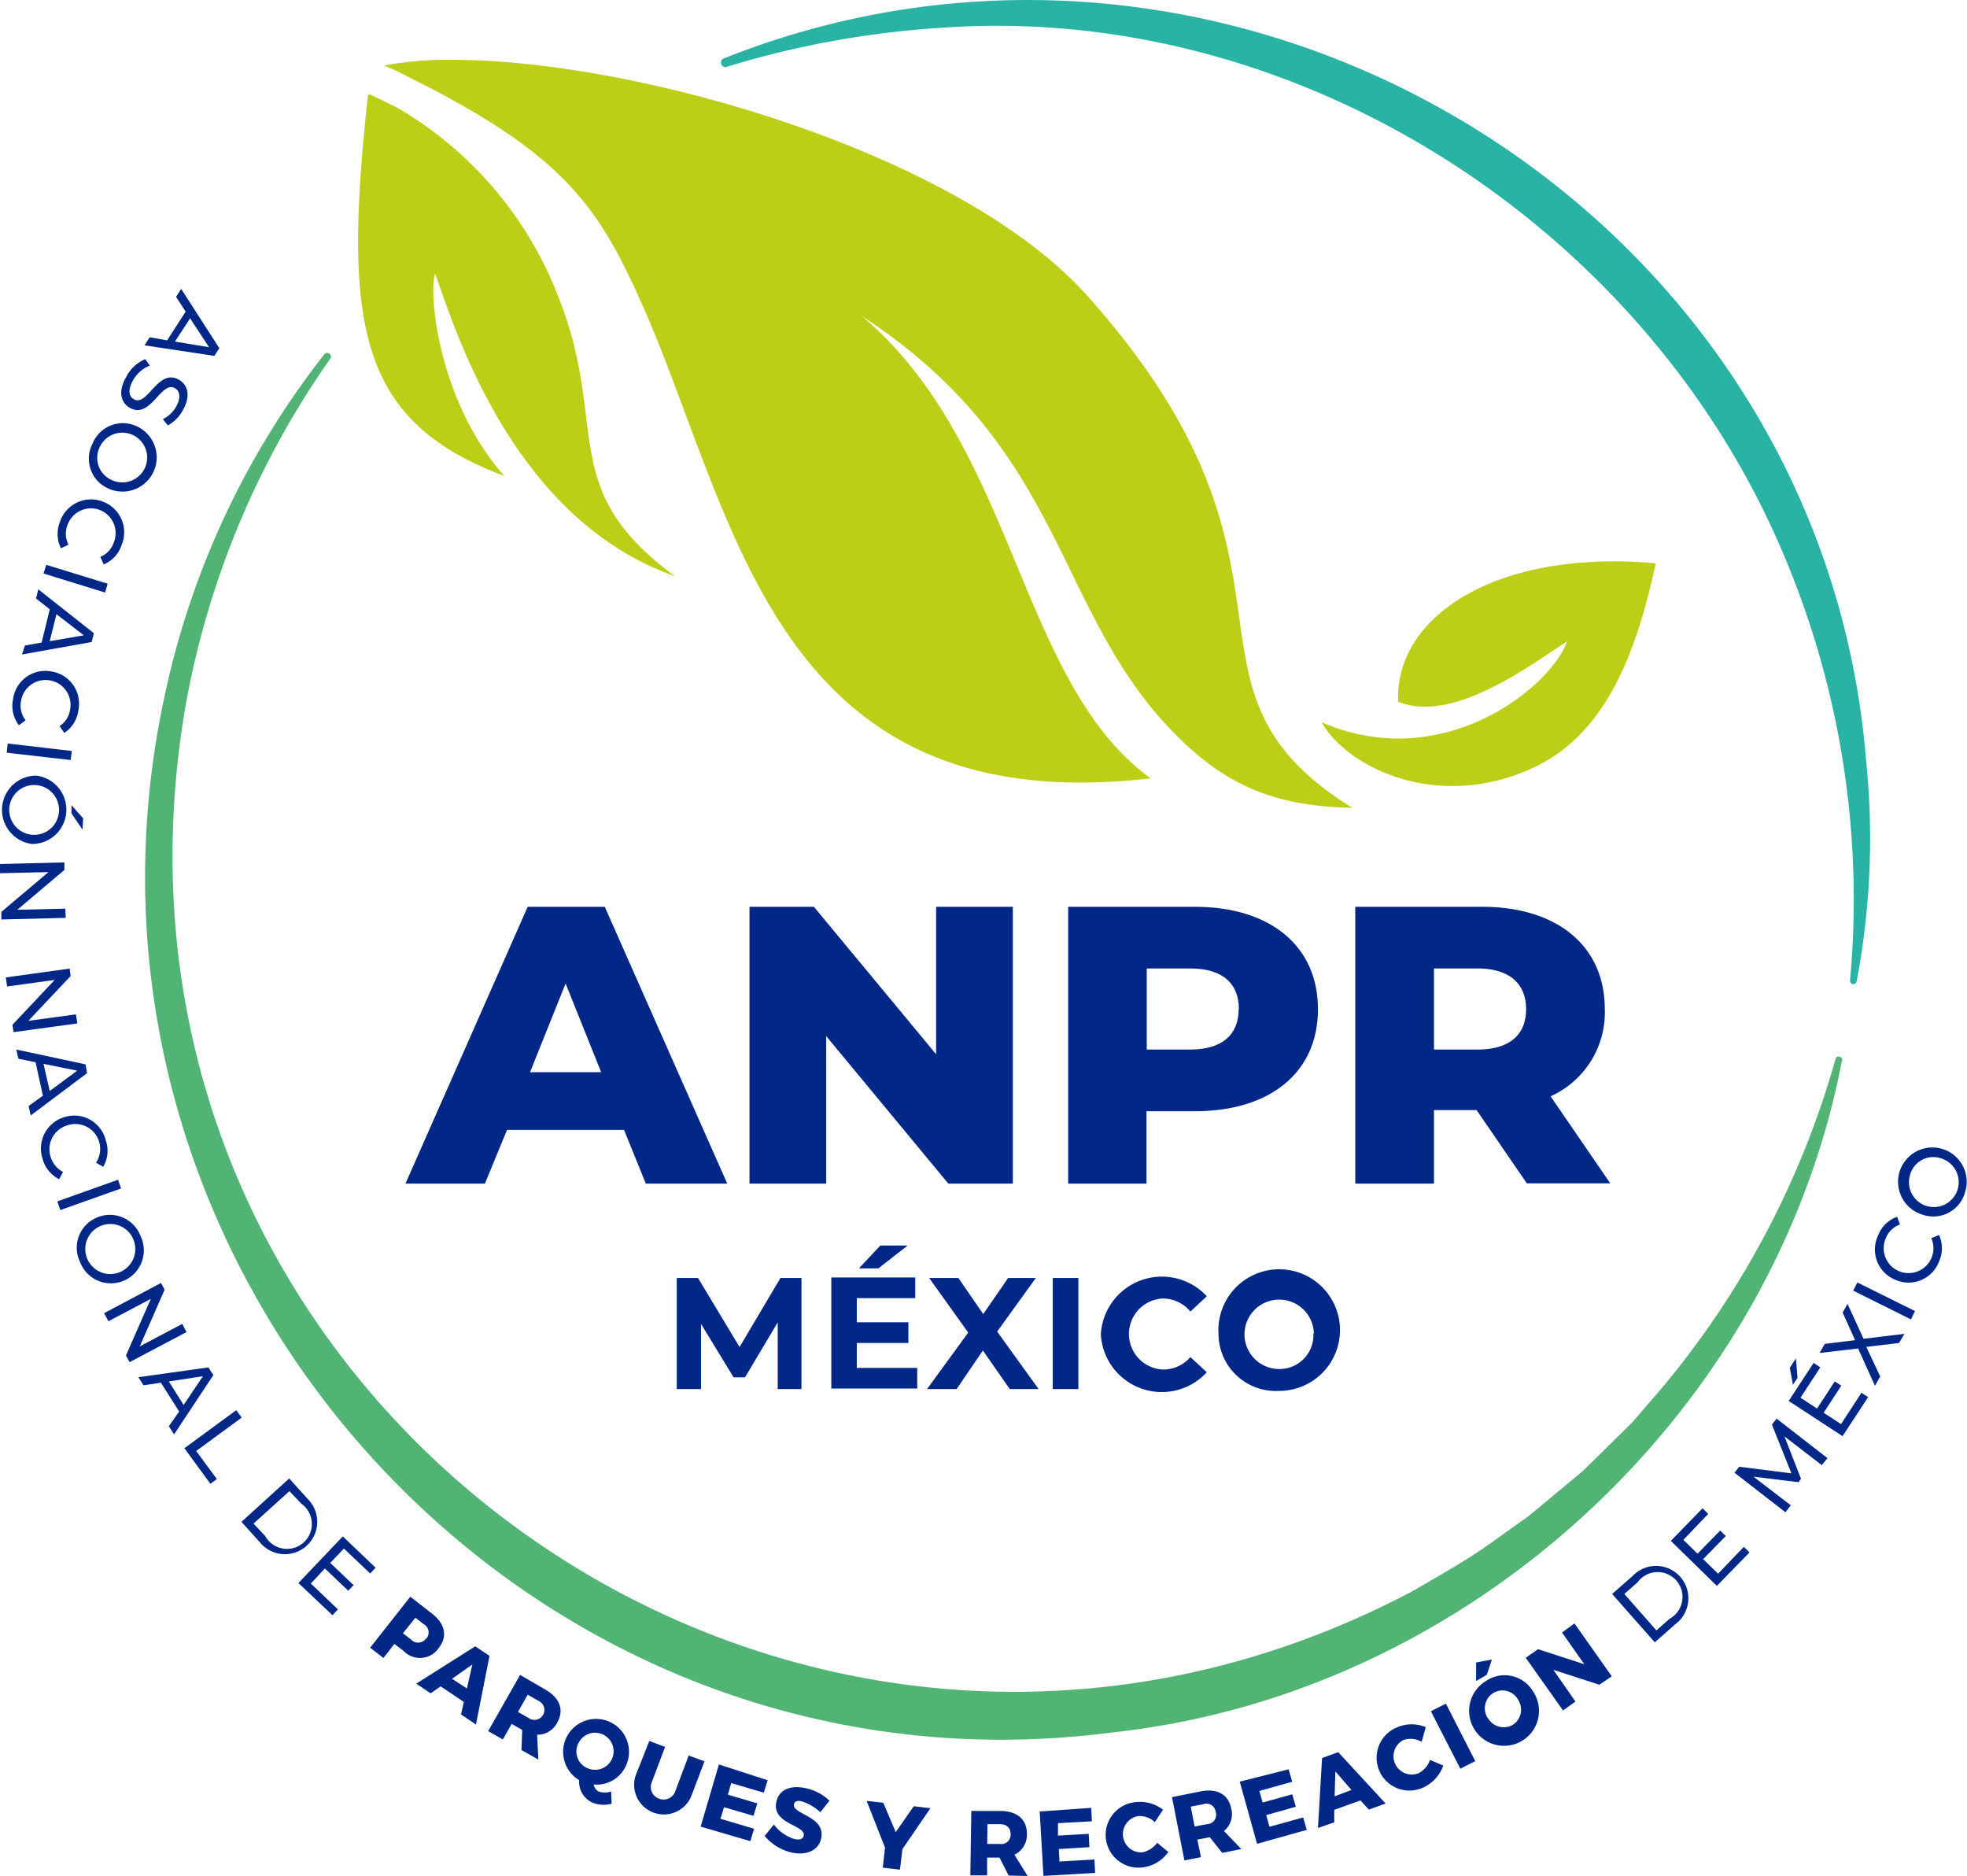 <svg xmlns="http://www.w3.org/2000/svg" viewBox="0 0 158.2 150.85"><defs><style>.cls-1{fill:#012787;}.cls-2{fill:#bcce16;}.cls-3{fill:#52b474;}.cls-4{fill:#29b3a5;}</style></defs><g id="Capa_2" data-name="Capa 2"><g id="Capa_1-2" data-name="Capa 1"><path class="cls-1" d="M13.44,27.37l1.49-2.31-.77-1.19.41-.64L17.64,28l-.4.62-5.62-.85.42-.65Zm.63.1,2.74.45L15.29,25.6Z"/><path class="cls-1" d="M11.68,28.88l.37.52a2.67,2.67,0,0,0-1.36,1.2c-.43.78-.32,1.29.08,1.51,1.1.61,1.93-2.52,3.61-1.58.7.39,1,1.26.33,2.45a3,3,0,0,1-1.21,1.23l-.4-.5a2.53,2.53,0,0,0,1.06-1c.43-.76.29-1.28-.1-1.5-1.11-.61-1.94,2.52-3.61,1.59-.69-.38-1-1.27-.31-2.47A3.07,3.07,0,0,1,11.68,28.88Z"/><path class="cls-1" d="M11,34.28a2.75,2.75,0,0,1-2.3,5,2.62,2.62,0,0,1-1.26-3.6A2.63,2.63,0,0,1,11,34.28ZM9,38.61A2,2,0,1,0,8,36,1.95,1.95,0,0,0,9,38.61Z"/><path class="cls-1" d="M8.25,40.33a2.63,2.63,0,0,1,1.53,3.5,2.54,2.54,0,0,1-1.44,1.56l-.27-.61a1.89,1.89,0,0,0,1.08-1.15A2,2,0,0,0,8,41a2,2,0,0,0-2.57,1.22,1.9,1.9,0,0,0,.08,1.58l-.61.29A2.6,2.6,0,0,1,4.81,42,2.63,2.63,0,0,1,8.25,40.33Z"/><path class="cls-1" d="M8.66,46.94l-.21.71L3.5,46.12l.22-.7Z"/><path class="cls-1" d="M3.35,51.67,4,49,2.9,48.13l.18-.74,4.47,3.53-.18.71-5.6,1L2,51.91ZM4,51.56l2.74-.47-2.2-1.7Z"/><path class="cls-1" d="M4.15,54A2.62,2.62,0,0,1,6.3,57.14a2.58,2.58,0,0,1-1.13,1.8l-.38-.55a1.91,1.91,0,0,0,.85-1.34A2,2,0,0,0,4,54.71a2,2,0,0,0-2.31,1.67,1.9,1.9,0,0,0,.37,1.54l-.54.4a2.55,2.55,0,0,1-.47-2.09A2.61,2.61,0,0,1,4.15,54Z"/><path class="cls-1" d="M5.77,60.39l-.08.73L.54,60.53l.08-.74Z"/><path class="cls-1" d="M2.91,62.37a2.76,2.76,0,0,1-.32,5.5,2.76,2.76,0,0,1,.32-5.5Zm-.28,4.76a2,2,0,0,0,.23-4,2,2,0,0,0-.23,4Zm4.06-1.32-.06.9-.88-1.3,0-.66Z"/><path class="cls-1" d="M5.29,73.81l-5.18.13,0-.61,3.79-3.2L0,70.22l0-.74,5.18-.13,0,.61-3.79,3.2,3.86-.09Z"/><path class="cls-1" d="M6.22,82.3,1.09,83,1,82.41l3.4-3.61-3.83.53-.1-.73,5.13-.71.08.6-3.4,3.6,3.83-.52Z"/><path class="cls-1" d="M3.45,88.11l-.59-2.69-1.38-.28-.17-.74,5.57,1.19L7,86.3,2.47,89.7l-.17-.76ZM4,87.73,6.21,86.1,3.5,85.55Z"/><path class="cls-1" d="M5.19,89.83a2.61,2.61,0,0,1,3.32,1.88,2.55,2.55,0,0,1-.21,2.12l-.58-.33a2,2,0,0,0-2.32-3,2,2,0,0,0-1.33,2.52,2,2,0,0,0,1,1.22l-.31.59a2.58,2.58,0,0,1-1.34-1.66A2.63,2.63,0,0,1,5.19,89.83Z"/><path class="cls-1" d="M9.49,94.87l.25.7L4.85,97.31l-.24-.7Z"/><path class="cls-1" d="M7.79,97.91a2.64,2.64,0,0,1,3.52,1.5,2.65,2.65,0,1,1-4.87,2.08A2.63,2.63,0,0,1,7.79,97.91Zm1.87,4.38a2,2,0,0,0-1.58-3.7,2,2,0,0,0,1.58,3.7Z"/><path class="cls-1" d="M15,107.12l-4.58,2.42-.29-.54,2-4.55-3.41,1.8-.35-.65,4.58-2.43.29.54-2,4.56,3.42-1.81Z"/><path class="cls-1" d="M14.41,113.51l-1.47-2.32-1.4.21-.41-.65,5.63-.79.4.62L14,115.35l-.42-.66Zm.36-.53,1.55-2.31-2.74.42Z"/><path class="cls-1" d="M19,113.4l.44.6-3.66,2.68,1.66,2.26-.52.38-2.09-2.86Z"/><path class="cls-1" d="M23.26,118.89l1.46,1.62A2.6,2.6,0,1,1,20.88,124l-1.46-1.62Zm-1.93,4.63a2,2,0,1,0,2.89-2.61l-.94-1-2.89,2.61Z"/><path class="cls-1" d="M27.18,129.42l-.44.47L24,127.3l3.57-3.75,2.64,2.52-.44.46-2.11-2-1.1,1.15,1.88,1.79-.43.45-1.88-1.79L25,127.34Z"/><path class="cls-1" d="M35.29,132.52a1.82,1.82,0,0,1-2.83.24l-.74-.56-.88,1.13-1.07-.83L33,128.4l1.8,1.4C35.81,130.62,36,131.61,35.29,132.52Zm-1-.75a.76.76,0,0,0-.21-1.16l-.67-.52-1,1.25.68.53A.76.76,0,0,0,34.25,131.77Z"/><path class="cls-1" d="M37.3,136.86l-1.86-1.25-.81.56-1.15-.78,4.74-3,1.15.77-1.09,5.52-1.2-.81Zm.25-1.08.44-1.93L36.36,135Z"/><path class="cls-1" d="M41.94,140.73l.06-1.62,0,0-.85-.48-.71,1.25-1.18-.67,2.57-4.52,2,1.16c1.2.68,1.55,1.64,1,2.65a1.78,1.78,0,0,1-1.63,1l.1,2Zm-.28-3.06.85.48a.8.8,0,1,0,.79-1.38l-.86-.49Z"/><path class="cls-1" d="M49.19,145.05a2.41,2.41,0,0,1-1.61-.12,1.85,1.85,0,0,1-1-1.78A2.65,2.65,0,1,1,50.34,142a2.57,2.57,0,0,1-2.59,1.5.8.8,0,0,0,.4.57,1.7,1.7,0,0,0,1,0Zm-2-2.89a1.49,1.49,0,1,0-.66-2A1.46,1.46,0,0,0,47.18,142.16Z"/><path class="cls-1" d="M53,144.64a1,1,0,0,0,1.33-.65l1.06-2.82,1.27.47-1.07,2.82a2.39,2.39,0,0,1-4.47-1.68L52.22,140l1.27.48-1.06,2.81A1,1,0,0,0,53,144.64Z"/><path class="cls-1" d="M61.74,143.16l-.31,1-2.62-.77-.27.93,2.37.7-.31,1-2.37-.69-.28.93,2.7.8-.3,1-4-1.17,1.47-5Z"/><path class="cls-1" d="M64.46,144.85c-.32-.07-.55,0-.6.23-.19.84,2.59.95,2.18,2.78-.23,1-1.25,1.36-2.38,1.11a4,4,0,0,1-2.16-1.33l.74-.92a3.28,3.28,0,0,0,1.67,1.17c.39.09.67,0,.73-.27.19-.86-2.6-.93-2.2-2.72.21-1,1.15-1.37,2.37-1.1a3.93,3.93,0,0,1,1.9,1l-.73.93A4,4,0,0,0,64.46,144.85Z"/><path class="cls-1" d="M72.58,148.7l-.2,1.65L71,150.19l.18-1.61-1.48-3.76,1.34.15,1,2.36,1.45-2.08,1.34.16Z"/><path class="cls-1" d="M81.12,150.82l-.73-1.44h0l-1,0,0,1.43-1.35,0,.08-5.18,2.33,0c1.38,0,2.16.71,2.14,1.86a1.77,1.77,0,0,1-1,1.66l1.06,1.71Zm-1.72-2.54h1a.75.75,0,0,0,.88-.79c0-.51-.31-.79-.86-.8h-1Z"/><path class="cls-1" d="M87.76,145.38l.06,1.08-2.73.15,0,1,2.47-.14.06,1.07-2.46.15.05,1,2.81-.16.06,1.08-4.16.24-.3-5.18Z"/><path class="cls-1" d="M91.5,146.05a1.47,1.47,0,0,0,.37,2.91,2,2,0,0,0,1.2-.77l.9.74a3,3,0,0,1-2,1.23,2.64,2.64,0,1,1-.62-5.24,3,3,0,0,1,2.19.61l-.66,1A1.74,1.74,0,0,0,91.5,146.05Z"/><path class="cls-1" d="M98.3,149l-1-1.26h0l-1,.19.29,1.41-1.33.27-1-5.09,2.28-.46c1.35-.27,2.25.23,2.48,1.36a1.75,1.75,0,0,1-.58,1.82l1.39,1.45Zm-2.22-2.12,1-.19a.75.75,0,0,0,.69-1,.74.74,0,0,0-1-.6l-1,.19Z"/><path class="cls-1" d="M103.64,142.28l.29,1-2.64.74.26.93,2.38-.66.29,1-2.38.67.26.94,2.71-.75.29,1-4,1.12-1.39-5Z"/><path class="cls-1" d="M109.42,144.78l-2.11.76,0,1L106,147l.33-5.63,1.3-.47,3.81,4.13-1.35.49Zm-.73-.84-1.29-1.49-.06,2Z"/><path class="cls-1" d="M112.88,139.92a1.47,1.47,0,0,0,1.2,2.68,1.9,1.9,0,0,0,.93-1.08l1.07.46a3.07,3.07,0,0,1-1.58,1.75,2.64,2.64,0,1,1-2.1-4.84,2.93,2.93,0,0,1,2.27,0l-.33,1.18A1.8,1.8,0,0,0,112.88,139.92Z"/><path class="cls-1" d="M116.29,137l2.36,4.62-1.2.61-2.37-4.62Z"/><path class="cls-1" d="M123.29,136a2.81,2.81,0,1,1-3.75-.84A2.66,2.66,0,0,1,123.29,136Zm-3.3-2.55-.41,1.23-.86.5,0-1.49Zm-.33,4.69a1.46,1.46,0,0,0,2,.57,1.45,1.45,0,0,0,.45-2,1.43,1.43,0,0,0-2-.57A1.45,1.45,0,0,0,119.66,138.17Z"/><path class="cls-1" d="M123.7,132.62l3.72,1.21-1.79-2.55,1-.73,3,4.25-1,.68-3.7-1.2,1.78,2.55-1,.72-3-4.24Z"/><path class="cls-1" d="M129.66,128.18l1.64-1.44a2.6,2.6,0,1,1,3.43,3.88l-1.64,1.45Zm4.61,2a2,2,0,1,0-2.58-2.92l-1.05.92,2.58,2.93Z"/><path class="cls-1" d="M140.25,124.39l.46.45-2.63,2.69-3.7-3.62,2.55-2.62.46.45-2,2.09,1.14,1.11,1.82-1.86.45.44-1.82,1.86,1.2,1.17Z"/><path class="cls-1" d="M146.52,117.82l-3-2.31,1.33,3.41-.2.27-3.62-.44,3,2.3-.43.56-4.1-3.18.38-.48,4.2.53-1.57-3.92.38-.48,4.09,3.18Z"/><path class="cls-1" d="M149.71,112l.54.35-2.06,3.14-4.33-2.83,2-3.06.54.36-1.59,2.44,1.33.87,1.42-2.18.53.34-1.42,2.18,1.4.91Zm-5.14-1.2-.37.56-.25-1.37.49-.75Z"/><path class="cls-1" d="M152.73,108l-2.63.31,1.12,2.38-.42.75-1.36-3-3.1.36.42-.73,2.44-.3-1-2.22.39-.7,1.29,2.81,3.29-.4Z"/><path class="cls-1" d="M149.05,103.79l.33-.66,4.64,2.3-.33.67Z"/><path class="cls-1" d="M152.4,102.9a2.62,2.62,0,0,1-1.34-3.57,2.52,2.52,0,0,1,1.52-1.48l.23.62a1.93,1.93,0,0,0-1.14,1.1,2,2,0,1,0,3.66,0l.62-.26a2.58,2.58,0,0,1,0,2.14A2.62,2.62,0,0,1,152.4,102.9Z"/><path class="cls-1" d="M154.63,97.68a2.76,2.76,0,1,1,3.4-1.76A2.64,2.64,0,0,1,154.63,97.68Zm1.54-4.51a1.93,1.93,0,0,0-2.53,1.25,2,2,0,1,0,2.53-1.25Z"/><path class="cls-1" d="M50.19,90.86H40.78L39,95.18H32.61l9.83-22.26h6.2l9.85,22.26H51.94Zm-1.84-4.64-2.86-7.13-2.86,7.13Z"/><path class="cls-1" d="M81.46,72.92V95.18H76.27L66.45,83.32V95.18H60.28V72.92h5.18l9.83,11.86V72.92Z"/><path class="cls-1" d="M106,81.16c0,5.06-3.82,8.2-9.89,8.2H92.21v5.82h-6.3V72.92H96.09C102.16,72.92,106,76.07,106,81.16Zm-6.36,0c0-2.07-1.31-3.28-3.91-3.28h-3.5V84.4h3.5C98.31,84.4,99.62,83.19,99.62,81.16Z"/><path class="cls-1" d="M118.76,89.27h-3.43v5.91H109V72.92h10.18c6.07,0,9.89,3.15,9.89,8.24a7.4,7.4,0,0,1-4.36,7l4.8,7H122.8Zm.07-11.39h-3.5V84.4h3.5c2.6,0,3.91-1.21,3.91-3.24S121.43,77.88,118.83,77.88Z"/><path class="cls-1" d="M62.55,111.7v-5.36l-2.63,4.42H59l-2.62-4.3v5.24H54.43v-8.93h1.71l3.34,5.55,3.29-5.55h1.69l0,8.93Z"/><path class="cls-1" d="M73.77,110v1.66H66.86v-8.93h6.75v1.66h-4.7v1.94h4.15V108H68.91V110Zm-3.13-8H69.08l1.72-1.84H73Z"/><path class="cls-1" d="M81.21,111.7l-2.16-3.1-2.11,3.1H74.56l3.31-4.54-3.14-4.39h2.35l2,2.9,2-2.9h2.23l-3.11,4.31,3.33,4.62Z"/><path class="cls-1" d="M84.67,102.77h2.06v8.93H84.67Z"/><path class="cls-1" d="M88.54,107.24a4.92,4.92,0,0,1,8.52-3l-1.32,1.23a2.89,2.89,0,0,0-2.25-1.05,2.86,2.86,0,0,0,0,5.71,2.86,2.86,0,0,0,2.25-1l1.32,1.22a4.91,4.91,0,0,1-8.52-3Z"/><path class="cls-1" d="M98,107.24a4.89,4.89,0,1,1,4.88,4.61A4.61,4.61,0,0,1,98,107.24Zm7.67,0a2.79,2.79,0,1,0-2.79,2.85A2.72,2.72,0,0,0,105.63,107.24Z"/><path class="cls-2" d="M29.57,7.89c-2,18.42-.68,26,11,30.39C35.31,32.38,34.43,23.64,35,22c1.68,4.78,6.38,19.8,19.28,24.33-9.58-7-5.25-12.09-9.36-22.43A30.14,30.14,0,0,0,32.81,9.18h0c-.4-.26-.78-.47-1.12-.65l-1.84-.89-.2-.08C29.6,7.66,29.58,7.77,29.57,7.89Z"/><path class="cls-2" d="M51.55,24.27c7.17,16,10.1,38.66,35.36,38.66a49,49,0,0,0,5.63-.34c-10.67-7.76-10.78-26.7-23.23-37.18C86,36.31,84.68,49.33,94.75,59.27c3.9,3.86,7.75,5.57,14,5.69C93,55.15,107.11,45.82,87.47,23.81c-10.29-11.54-36.28-19-51.06-19a28.12,28.12,0,0,0-5.52.46,21.38,21.38,0,0,1,2,.94C45.37,12.41,48.12,16.65,51.55,24.27Z"/><path class="cls-2" d="M116.81,63.21a15.47,15.47,0,0,0,6.55-1.49c5.92-2.78,8.29-9.44,9.81-16.42-1.16-.11-2.27-.16-3.34-.16-11.16,0-17.66,5.24-17.38,11.29a5.64,5.64,0,0,0,2.16.4c4.13,0,9-3.71,11.43-5.25-1.06,2.92-6.58,7.81-13.58,7.81a15.43,15.43,0,0,1-6.16-1.31C107.7,60.62,111.79,63.21,116.81,63.21Z"/><path class="cls-3" d="M148.14,85.3c-5.37,28.08-29.8,50.85-58.55,54C42.49,145.54,3.26,102.23,13.23,56A67.08,67.08,0,0,1,26.11,28.46a.3.3,0,0,1,.47.36A69.94,69.94,0,0,0,15,56.35c-10,56,48.66,98.08,98.69,71.56,2.09-1.23,4.33-2.46,6.3-3.89l3-2.14,2.86-2.38,1.43-1.19,1.33-1.3,2.66-2.62,2.43-2.82a71.3,71.3,0,0,0,13.92-26.39A.25.25,0,0,1,148,85a.26.26,0,0,1,.17.29Z"/><path class="cls-4" d="M58.21,4.7c41.23-16.42,88.37,12.05,91.89,56.61a61.24,61.24,0,0,1-.78,17.63.27.27,0,0,1-.53-.07A71,71,0,0,0,143.62,45c-11-26.64-39.2-44.92-68.13-42.75a74.83,74.83,0,0,0-17,3.11A.34.34,0,0,1,58,5.12a.34.34,0,0,1,.2-.42Z"/></g></g></svg>